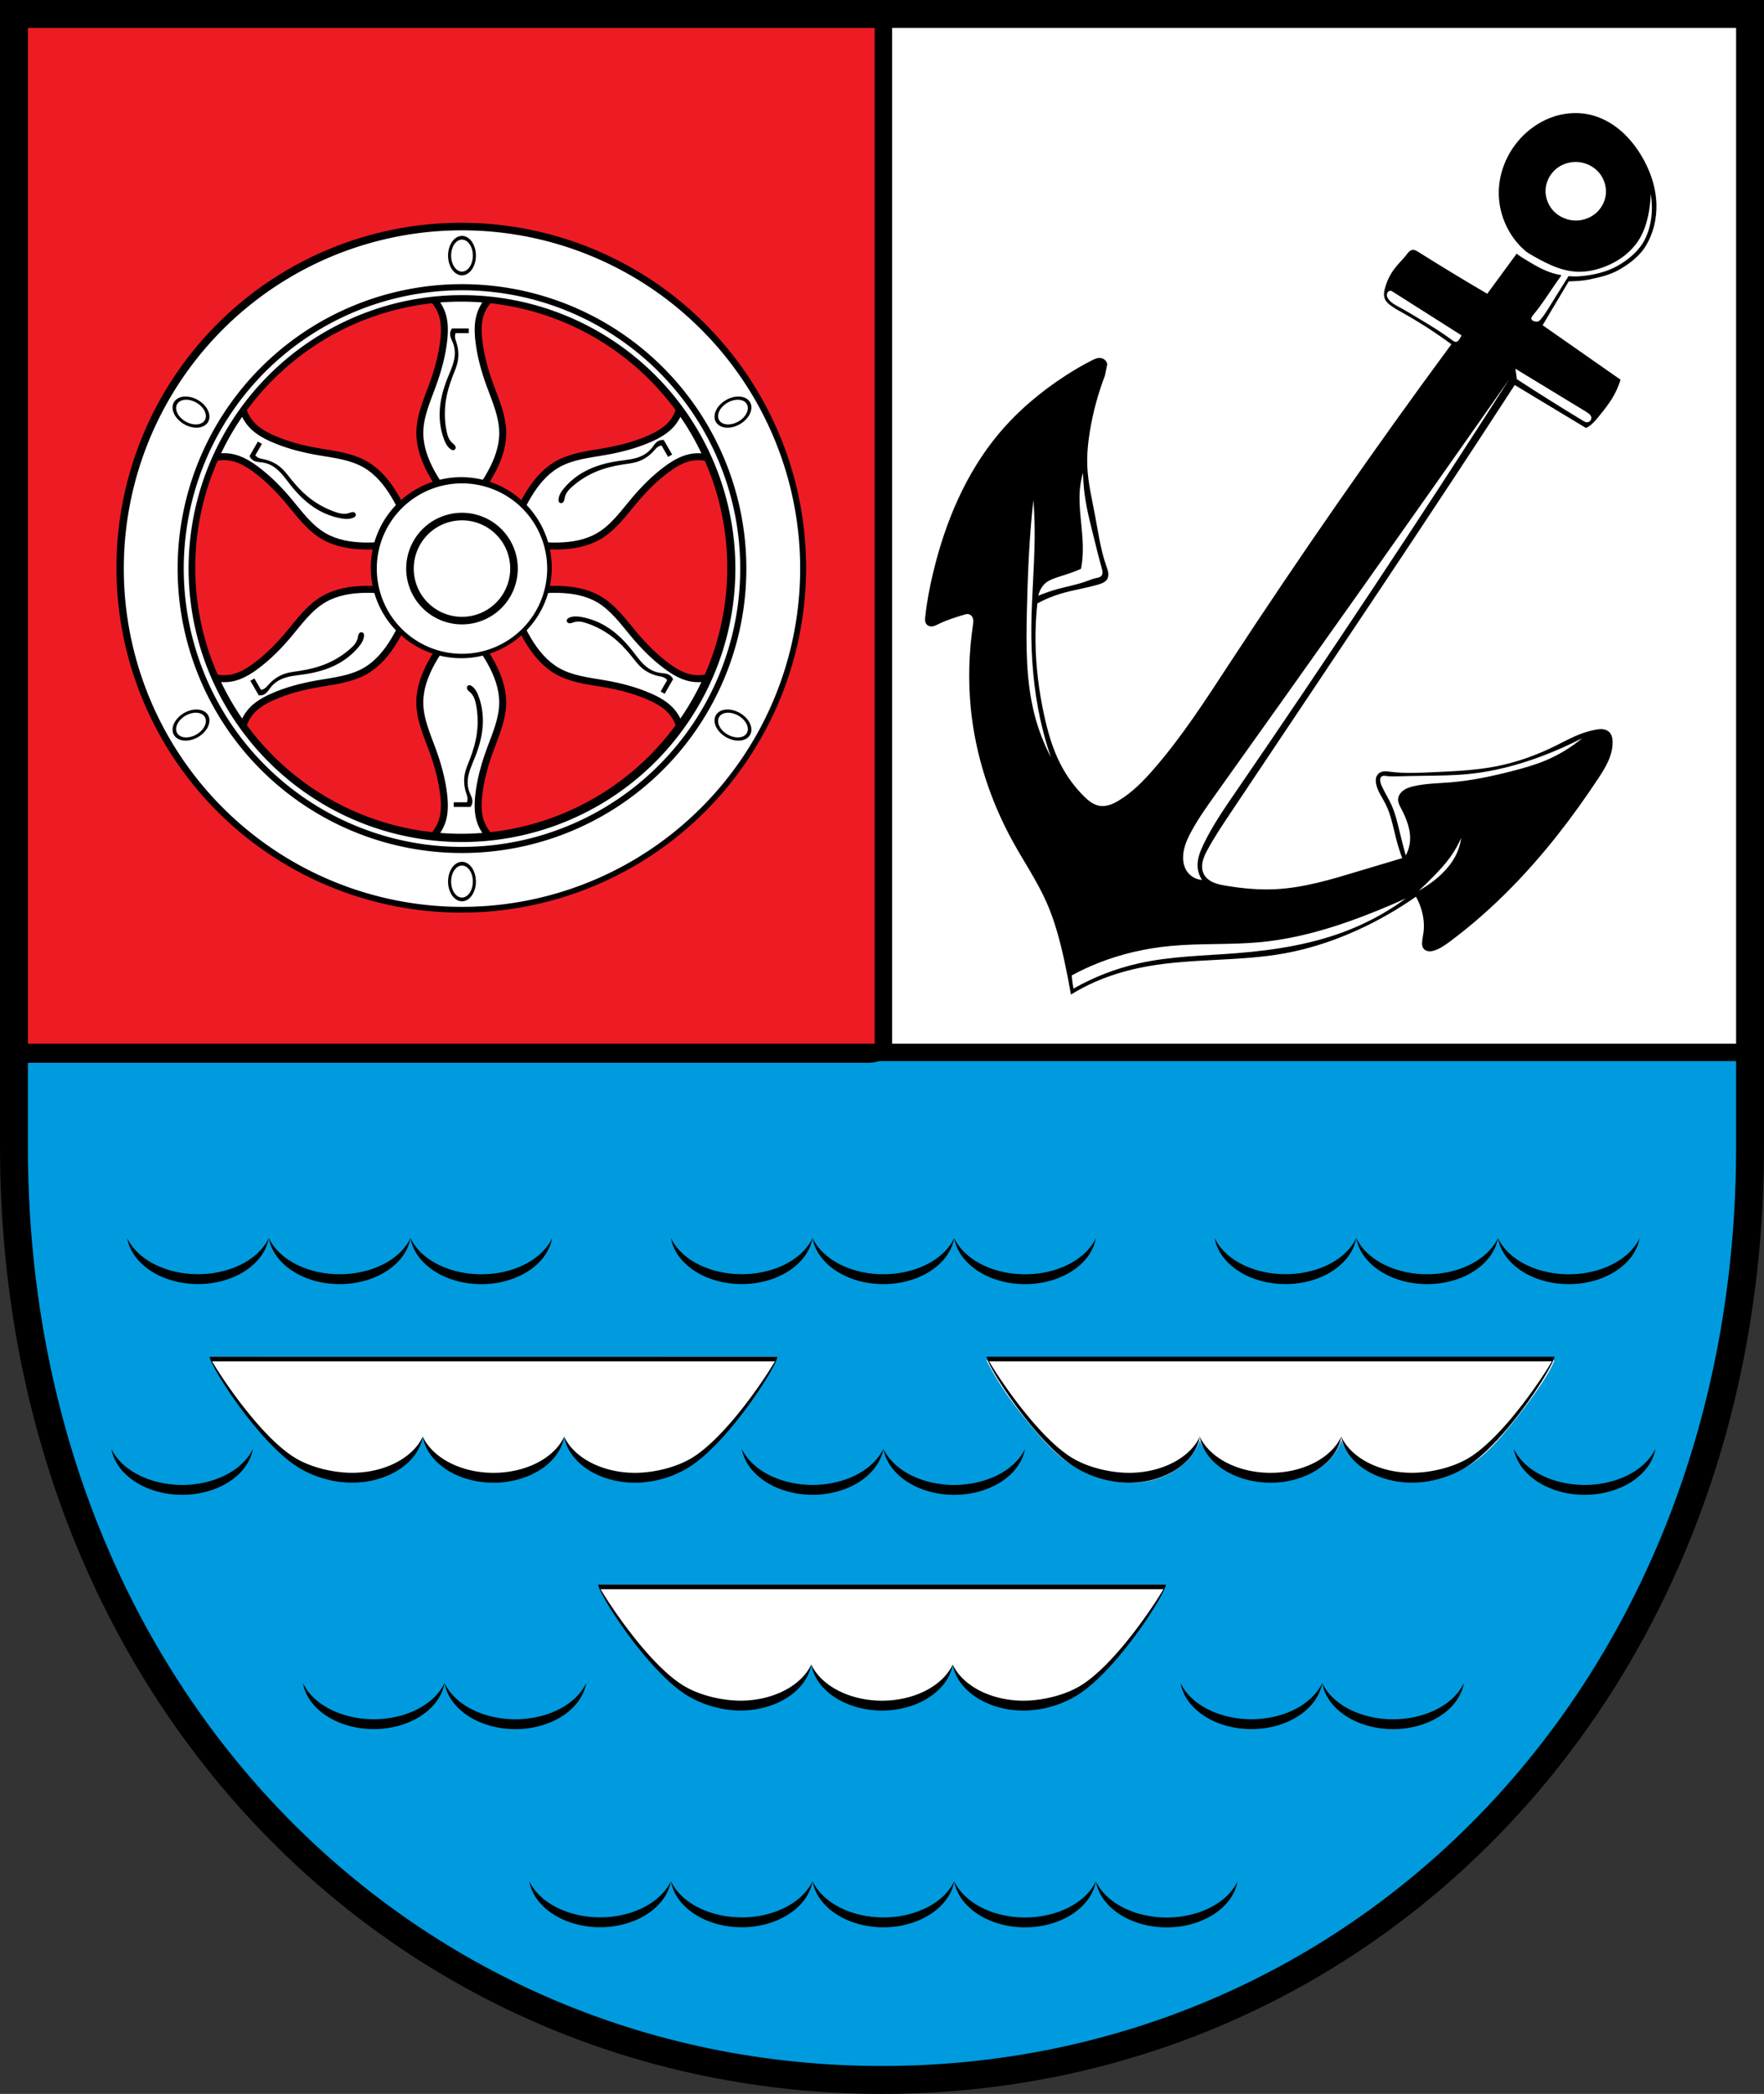 <?xml version="1.0" encoding="UTF-8" standalone="no"?>
<!-- Created with Inkscape (http://www.inkscape.org/) -->

<svg
   xmlns:dc="http://purl.org/dc/elements/1.1/"
   xmlns:cc="http://creativecommons.org/ns#"
   xmlns:rdf="http://www.w3.org/1999/02/22-rdf-syntax-ns#"
   xmlns:svg="http://www.w3.org/2000/svg"
   xmlns="http://www.w3.org/2000/svg"
   xmlns:sodipodi="http://sodipodi.sourceforge.net/DTD/sodipodi-0.dtd"
   xmlns:inkscape="http://www.inkscape.org/namespaces/inkscape"
   width="133.831mm"
   height="158.823mm"
   viewBox="0 0 133.831 158.823"
   version="1.1"
   id="svg865"
   inkscape:version="0.92.5 (2060ec1f9f, 2020-04-08)"
   sodipodi:docname="DEU Trechtingshausen COA.svg">
  <rect x="0" y="0" width="133.831" height="158.823" fill="#333333" stroke="none"/>
  <defs
     id="defs859">
    <inkscape:path-effect
       effect="spiro"
       id="path-effect2101"
       is_visible="true" />
    <inkscape:path-effect
       effect="spiro"
       id="path-effect1636"
       is_visible="true" />
    <inkscape:path-effect
       effect="spiro"
       id="path-effect1594"
       is_visible="true" />
    <inkscape:path-effect
       effect="spiro"
       id="path-effect1554"
       is_visible="true" />
    <inkscape:path-effect
       effect="spiro"
       id="path-effect1550"
       is_visible="true" />
    <inkscape:path-effect
       effect="spiro"
       id="path-effect1545"
       is_visible="true" />
    <inkscape:path-effect
       effect="spiro"
       id="path-effect1541"
       is_visible="true" />
    <inkscape:path-effect
       effect="spiro"
       id="path-effect1501"
       is_visible="true" />
    <inkscape:path-effect
       effect="spiro"
       id="path-effect1496"
       is_visible="true" />
    <inkscape:path-effect
       effect="spiro"
       id="path-effect1492"
       is_visible="true" />
    <inkscape:path-effect
       effect="spiro"
       id="path-effect1453"
       is_visible="true" />
    <inkscape:path-effect
       effect="spiro"
       id="path-effect1449"
       is_visible="true" />
    <inkscape:path-effect
       effect="spiro"
       id="path-effect1394"
       is_visible="true" />
    <inkscape:path-effect
       effect="spiro"
       id="path-effect1353"
       is_visible="true" />
    <inkscape:path-effect
       effect="spiro"
       id="path-effect1233"
       is_visible="true" />
    <inkscape:path-effect
       effect="spiro"
       id="path-effect1210"
       is_visible="true" />
    <inkscape:path-effect
       effect="spiro"
       id="path-effect3644"
       is_visible="true" />
    <inkscape:path-effect
       effect="spiro"
       id="path-effect3636"
       is_visible="true" />
    <inkscape:path-effect
       effect="spiro"
       id="path-effect3544"
       is_visible="true" />
    <inkscape:path-effect
       effect="spiro"
       id="path-effect3466"
       is_visible="true" />
    <inkscape:path-effect
       effect="spiro"
       id="path-effect3544-2"
       is_visible="true" />
    <inkscape:path-effect
       effect="spiro"
       id="path-effect3644-8"
       is_visible="true" />
    <inkscape:path-effect
       effect="spiro"
       id="path-effect3644-3"
       is_visible="true" />
    <inkscape:path-effect
       effect="spiro"
       id="path-effect3636-0"
       is_visible="true" />
    <inkscape:path-effect
       effect="spiro"
       id="path-effect1727-0-1"
       is_visible="true" />
    <inkscape:path-effect
       effect="spiro"
       id="path-effect1731-8-3"
       is_visible="true" />
    <inkscape:path-effect
       effect="spiro"
       id="path-effect1727-3"
       is_visible="true" />
    <inkscape:path-effect
       effect="spiro"
       id="path-effect1731-7"
       is_visible="true" />
    <inkscape:path-effect
       effect="spiro"
       id="path-effect841-8"
       is_visible="true" />
    <inkscape:path-effect
       effect="skeletal"
       id="path-effect6414"
       is_visible="true"
       lpeversion="1"
       pattern="m 26507.414,27761.564 c 0,-13.157 10.678,-23.835 23.835,-23.835 13.157,0 23.835,10.678 23.835,23.835 0,13.157 -10.678,23.835 -23.835,23.835 -13.157,0 -23.835,-10.678 -23.835,-23.835 z"
       copytype="single_stretched"
       prop_scale="0.08"
       scale_y_rel="false"
       spacing="0"
       normal_offset="0"
       tang_offset="0"
       prop_units="false"
       vertical_pattern="false"
       hide_knot="false"
       fuse_tolerance="0" />
    <inkscape:path-effect
       effect="spiro"
       id="path-effect1210-5"
       is_visible="true" />
    <inkscape:path-effect
       effect="spiro"
       id="path-effect1353-0"
       is_visible="true" />
    <inkscape:path-effect
       effect="spiro"
       id="path-effect1394-2"
       is_visible="true" />
    <inkscape:path-effect
       effect="spiro"
       id="path-effect1594-9"
       is_visible="true" />
    <inkscape:path-effect
       effect="spiro"
       id="path-effect1636-5"
       is_visible="true" />
    <inkscape:path-effect
       effect="spiro"
       id="path-effect2101-7"
       is_visible="true" />
    <inkscape:path-effect
       effect="spiro"
       id="path-effect2101-9"
       is_visible="true" />
  </defs>
  <sodipodi:namedview
     id="base"
     pagecolor="#ffffff"
     bordercolor="#666666"
     borderopacity="1.0"
     inkscape:pageopacity="0.0"
     inkscape:pageshadow="2"
     inkscape:zoom="1.3210609"
     inkscape:cx="252.9085"
     inkscape:cy="300.1376"
     inkscape:document-units="mm"
     inkscape:current-layer="layer1"
     showgrid="false"
     inkscape:window-width="1920"
     inkscape:window-height="1046"
     inkscape:window-x="-11"
     inkscape:window-y="-11"
     inkscape:window-maximized="1"
     fit-margin-top="0"
     fit-margin-left="0"
     fit-margin-right="0"
     fit-margin-bottom="0"
     inkscape:snap-global="false"
     inkscape:snap-midpoints="true"
     inkscape:snap-smooth-nodes="true" />
  <g
     inkscape:label="Ebene 1"
     inkscape:groupmode="layer"
     id="layer1"
     transform="translate(10.886,170.101)">
    <path
       style="opacity:1;fill:#009bdf;fill-opacity:1;fill-rule:evenodd;stroke:none;stroke-width:2.117;stroke-linecap:round;stroke-linejoin:miter;stroke-miterlimit:4;stroke-dasharray:none;stroke-opacity:1;paint-order:fill markers stroke"
       d="m -9.827,-168.381 v 85.912 c 0,41.282 29.372,70.794 65.857,70.794 36.485,0 65.857,-29.511 65.857,-70.794 v -85.912 z"
       id="rect953-8-4"
       inkscape:connector-curvature="0"
       sodipodi:nodetypes="cssscc" />
    <path
       style="opacity:1;fill:#ffffff;fill-opacity:1;fill-rule:nonzero;stroke:none;stroke-width:5;stroke-linecap:round;stroke-linejoin:round;stroke-miterlimit:4;stroke-dasharray:none;stroke-dashoffset:0;stroke-opacity:1;paint-order:fill markers stroke"
       d="M 4 4 L 4 301.697 L 501.816 301.697 L 501.816 4 L 4 4 z "
       transform="matrix(0.265,0,0,0.265,-10.886,-170.101)"
       id="rect935" />
    <path
       style="opacity:1;fill:#ed1c24;fill-opacity:1;fill-rule:nonzero;stroke:#000000;stroke-width:5;stroke-linecap:round;stroke-linejoin:round;stroke-miterlimit:4;stroke-dasharray:none;stroke-dashoffset:0;stroke-opacity:1;paint-order:fill markers stroke"
       d="M 4 4 L 4 301.697 L 248.785 301.697 C 251.069 301.697 252.908 300.486 252.908 298.982 L 252.908 6.715 C 252.908 5.211 251.069 4 248.785 4 L 4 4 z "
       transform="matrix(0.265,0,0,0.265,-10.886,-170.101)"
       id="rect968" />
    <path
       style="opacity:1;fill:#000000;fill-opacity:1;fill-rule:nonzero;stroke:#000000;stroke-width:1.058;stroke-linecap:round;stroke-linejoin:round;stroke-miterlimit:4;stroke-dasharray:none;stroke-dashoffset:0;stroke-opacity:1;paint-order:fill markers stroke"
       d="m 24.109,-147.922 -2.192,0.086 c 0.47,0.411 0.819,0.939 1.002,1.514 0.209,0.657 0.2,1.356 0.126,2.038 -0.131,1.201 -0.458,2.378 -0.877,3.521 -0.421,1.151 -0.943,2.306 -0.939,3.522 0.003,1.017 0.377,2.006 0.877,2.91 0.291,0.527 0.626,1.034 1.001,1.514 h 1.003 1.002 c 0.375,-0.479 0.712,-0.986 1.003,-1.514 0.5,-0.905 0.874,-1.893 0.876,-2.91 0.003,-1.216 -0.518,-2.371 -0.939,-3.522 -0.419,-1.143 -0.746,-2.32 -0.877,-3.521 -0.074,-0.681 -0.084,-1.381 0.125,-2.038 0.183,-0.575 0.533,-1.103 1.003,-1.514 z m -0.702,2.734 h 1.272 v 0.354 h -1 c -0.04,0.106 -0.055,0.22 -0.042,0.333 0.014,0.129 0.064,0.252 0.104,0.376 0.15,0.455 0.194,0.947 0.104,1.417 -0.076,0.401 -0.245,0.776 -0.393,1.157 -0.252,0.647 -0.447,1.319 -0.535,2.007 -0.089,0.698 -0.066,1.41 0.069,2.101 0.033,0.17 0.073,0.339 0.14,0.499 0.066,0.16 0.159,0.311 0.286,0.428 0.064,0.059 0.137,0.109 0.193,0.176 0.028,0.033 0.052,0.071 0.066,0.112 0.014,0.041 0.018,0.087 0.007,0.129 -0.011,0.041 -0.035,0.078 -0.069,0.104 -0.034,0.026 -0.076,0.041 -0.119,0.041 -0.033,1e-4 -0.065,-0.008 -0.096,-0.021 -0.03,-0.013 -0.058,-0.03 -0.085,-0.049 -0.134,-0.093 -0.242,-0.221 -0.326,-0.361 -0.085,-0.139 -0.147,-0.291 -0.202,-0.444 -0.22,-0.613 -0.324,-1.267 -0.313,-1.918 0.015,-0.924 0.26,-1.832 0.605,-2.689 0.224,-0.557 0.494,-1.11 0.542,-1.709 0.025,-0.31 -0.013,-0.627 -0.125,-0.917 -0.044,-0.113 -0.099,-0.223 -0.144,-0.335 -0.045,-0.113 -0.082,-0.231 -0.085,-0.353 -0.004,-0.157 0.049,-0.314 0.146,-0.437 z m -16.21,5.851 -1.172,1.855 -1.021,1.942 c 0.59,-0.202 1.223,-0.24 1.812,-0.111 0.673,0.148 1.275,0.505 1.827,0.91 0.975,0.714 1.83,1.586 2.611,2.52 0.786,0.94 1.526,1.969 2.58,2.575 0.882,0.506 1.926,0.676 2.959,0.696 0.603,0.011 1.209,-0.025 1.812,-0.111 l 0.501,-0.868 0.501,-0.868 c -0.228,-0.565 -0.498,-1.109 -0.809,-1.625 -0.534,-0.885 -1.203,-1.704 -2.083,-2.214 -1.051,-0.61 -2.312,-0.737 -3.52,-0.947 -1.199,-0.209 -2.382,-0.514 -3.488,-1.001 -0.627,-0.276 -1.238,-0.619 -1.702,-1.128 -0.406,-0.446 -0.689,-1.013 -0.81,-1.625 z m 33.824,0 c -0.121,0.612 -0.403,1.179 -0.81,1.625 -0.464,0.509 -1.075,0.851 -1.702,1.128 -1.106,0.487 -2.288,0.792 -3.488,1.001 -1.207,0.211 -2.468,0.337 -3.52,0.947 -0.879,0.511 -1.548,1.33 -2.082,2.215 -0.311,0.516 -0.582,1.059 -0.81,1.624 l 0.501,0.868 0.501,0.868 c 0.603,0.085 1.21,0.123 1.812,0.112 1.033,-0.019 2.076,-0.19 2.958,-0.696 1.054,-0.605 1.794,-1.634 2.58,-2.575 0.781,-0.934 1.636,-1.806 2.611,-2.52 0.553,-0.405 1.154,-0.763 1.827,-0.91 0.589,-0.129 1.221,-0.09 1.812,0.111 l -1.021,-1.942 z m -1.665,2.607 c 0.039,-0.001 0.079,10e-4 0.117,0.007 l 0.636,1.101 -0.307,0.177 -0.5,-0.866 c -0.112,0.018 -0.219,0.063 -0.31,0.13 -0.105,0.077 -0.187,0.181 -0.273,0.279 -0.319,0.358 -0.723,0.641 -1.175,0.799 -0.385,0.135 -0.795,0.176 -1.198,0.238 -0.686,0.105 -1.365,0.272 -2.006,0.539 -0.649,0.272 -1.255,0.648 -1.785,1.111 -0.13,0.114 -0.257,0.233 -0.362,0.37 -0.105,0.137 -0.19,0.293 -0.227,0.462 -0.019,0.085 -0.026,0.173 -0.056,0.255 -0.015,0.041 -0.036,0.08 -0.065,0.113 -0.029,0.033 -0.066,0.059 -0.108,0.071 -0.041,0.012 -0.086,0.009 -0.125,-0.007 -0.04,-0.016 -0.074,-0.045 -0.095,-0.082 -0.017,-0.028 -0.025,-0.061 -0.029,-0.093 -0.004,-0.033 -0.003,-0.066 -5.29e-4,-0.099 0.014,-0.162 0.071,-0.32 0.149,-0.463 0.079,-0.143 0.179,-0.272 0.284,-0.397 0.421,-0.497 0.935,-0.914 1.505,-1.23 0.808,-0.448 1.717,-0.69 2.631,-0.821 0.594,-0.085 1.209,-0.127 1.751,-0.385 0.281,-0.134 0.537,-0.324 0.732,-0.567 0.076,-0.095 0.144,-0.197 0.219,-0.293 0.075,-0.096 0.159,-0.187 0.263,-0.25 0.1,-0.061 0.217,-0.096 0.335,-0.099 z m -30.678,0.122 0.307,0.177 -0.5,0.866 c 0.072,0.087 0.164,0.158 0.268,0.203 0.119,0.052 0.25,0.071 0.378,0.097 0.469,0.097 0.917,0.306 1.279,0.619 0.309,0.266 0.55,0.6 0.806,0.918 0.434,0.541 0.918,1.047 1.47,1.467 0.56,0.426 1.189,0.762 1.855,0.991 0.164,0.056 0.33,0.106 0.502,0.129 0.172,0.023 0.349,0.018 0.514,-0.034 0.083,-0.026 0.164,-0.064 0.25,-0.079 0.043,-0.008 0.087,-0.009 0.13,-5.3e-4 0.043,0.009 0.083,0.028 0.115,0.058 0.031,0.03 0.051,0.07 0.057,0.112 0.006,0.042 -0.003,0.086 -0.024,0.123 v 5.3e-4 c -0.016,0.029 -0.04,0.053 -0.066,0.072 -0.026,0.02 -0.055,0.035 -0.085,0.049 -0.148,0.069 -0.312,0.098 -0.475,0.102 -0.163,0.003 -0.325,-0.018 -0.486,-0.048 -0.641,-0.116 -1.259,-0.353 -1.817,-0.688 -0.792,-0.475 -1.457,-1.141 -2.027,-1.868 -0.37,-0.472 -0.715,-0.983 -1.209,-1.324 -0.256,-0.177 -0.549,-0.303 -0.857,-0.35 -0.12,-0.019 -0.242,-0.026 -0.362,-0.043 -0.12,-0.017 -0.242,-0.045 -0.348,-0.103 -0.138,-0.075 -0.248,-0.199 -0.306,-0.345 z m 8.116,11.475 c -1.033,0.019 -2.076,0.19 -2.958,0.696 -1.054,0.605 -1.794,1.634 -2.58,2.575 -0.781,0.934 -1.636,1.806 -2.611,2.52 -0.553,0.405 -1.154,0.763 -1.827,0.91 -0.589,0.129 -1.221,0.09 -1.812,-0.111 l 1.021,1.942 1.171,1.855 c 0.121,-0.612 0.403,-1.179 0.81,-1.625 0.464,-0.509 1.075,-0.851 1.702,-1.128 1.106,-0.487 2.288,-0.792 3.488,-1.001 1.207,-0.211 2.468,-0.337 3.52,-0.947 0.879,-0.511 1.548,-1.33 2.082,-2.215 0.311,-0.516 0.582,-1.059 0.81,-1.624 l -0.501,-0.868 -0.501,-0.868 c -0.603,-0.085 -1.21,-0.123 -1.812,-0.112 z m 14.63,5.3e-4 c -0.603,-0.011 -1.209,0.025 -1.812,0.111 l -0.501,0.868 -0.501,0.868 c 0.228,0.565 0.498,1.109 0.809,1.625 0.534,0.885 1.203,1.704 2.083,2.214 1.051,0.61 2.312,0.737 3.52,0.947 1.199,0.209 2.382,0.514 3.488,1.001 0.627,0.276 1.238,0.619 1.702,1.128 0.406,0.446 0.689,1.013 0.81,1.625 l 1.172,-1.855 1.021,-1.942 c -0.59,0.202 -1.223,0.24 -1.812,0.111 -0.673,-0.148 -1.275,-0.505 -1.827,-0.91 -0.975,-0.714 -1.83,-1.586 -2.611,-2.52 -0.786,-0.94 -1.526,-1.969 -2.58,-2.575 -0.882,-0.506 -1.926,-0.676 -2.959,-0.696 z m 1.339,1.787 c 0.163,-0.003 0.325,0.018 0.486,0.048 0.641,0.116 1.26,0.353 1.818,0.688 0.792,0.475 1.457,1.142 2.027,1.869 0.37,0.472 0.714,0.983 1.209,1.323 0.256,0.177 0.549,0.303 0.857,0.35 0.12,0.019 0.242,0.026 0.363,0.043 0.12,0.017 0.241,0.045 0.348,0.103 0.138,0.075 0.248,0.199 0.306,0.345 l -0.636,1.101 -0.307,-0.177 0.5,-0.866 c -0.072,-0.087 -0.164,-0.158 -0.268,-0.203 -0.119,-0.052 -0.25,-0.071 -0.377,-0.097 -0.469,-0.097 -0.917,-0.306 -1.28,-0.619 -0.309,-0.266 -0.55,-0.6 -0.805,-0.918 -0.434,-0.541 -0.918,-1.047 -1.47,-1.467 -0.56,-0.426 -1.189,-0.762 -1.855,-0.991 -0.164,-0.056 -0.33,-0.106 -0.501,-0.129 -0.171,-0.023 -0.349,-0.018 -0.514,0.034 -0.083,0.026 -0.164,0.064 -0.25,0.079 -0.043,0.008 -0.087,0.009 -0.13,5.3e-4 -0.043,-0.009 -0.084,-0.028 -0.115,-0.058 -0.031,-0.03 -0.05,-0.07 -0.056,-0.112 -0.006,-0.042 0.003,-0.087 0.024,-0.124 0.016,-0.029 0.04,-0.052 0.067,-0.072 0.026,-0.02 0.055,-0.036 0.085,-0.05 0.148,-0.069 0.312,-0.098 0.475,-0.102 z m -16.219,1.199 c 0.021,0.001 0.042,0.006 0.062,0.014 0.04,0.016 0.073,0.046 0.095,0.083 h 5.29e-4 c 0.017,0.029 0.026,0.061 0.029,0.093 0.004,0.033 0.003,0.065 0,0.098 -0.014,0.162 -0.071,0.32 -0.149,0.463 -0.079,0.143 -0.179,0.272 -0.284,0.396 -0.421,0.497 -0.935,0.914 -1.505,1.23 -0.808,0.448 -1.716,0.691 -2.631,0.821 -0.594,0.085 -1.209,0.127 -1.751,0.385 -0.281,0.134 -0.537,0.324 -0.732,0.567 -0.076,0.095 -0.144,0.197 -0.219,0.292 -0.075,0.096 -0.159,0.187 -0.263,0.251 -0.134,0.082 -0.297,0.115 -0.452,0.092 l -0.636,-1.101 0.307,-0.177 0.5,0.866 c 0.112,-0.018 0.219,-0.063 0.31,-0.13 0.105,-0.077 0.187,-0.181 0.273,-0.278 0.319,-0.358 0.723,-0.641 1.175,-0.799 0.385,-0.135 0.795,-0.176 1.198,-0.238 0.686,-0.105 1.365,-0.272 2.006,-0.539 0.649,-0.272 1.255,-0.648 1.785,-1.111 0.13,-0.114 0.257,-0.233 0.362,-0.371 0.105,-0.137 0.19,-0.293 0.227,-0.462 0.019,-0.085 0.026,-0.173 0.056,-0.255 0.015,-0.041 0.036,-0.08 0.065,-0.113 0.029,-0.033 0.066,-0.058 0.108,-0.071 0.021,-0.006 0.042,-0.008 0.063,-0.007 z m 6.563,0.88 c -0.375,0.479 -0.712,0.986 -1.003,1.514 -0.5,0.905 -0.874,1.894 -0.876,2.911 -0.003,1.216 0.518,2.371 0.939,3.522 0.419,1.143 0.746,2.319 0.877,3.521 0.074,0.681 0.084,1.381 -0.125,2.038 -0.183,0.575 -0.533,1.103 -1.003,1.514 l 2.193,0.087 2.192,-0.087 c -0.47,-0.411 -0.819,-0.939 -1.002,-1.514 -0.209,-0.657 -0.2,-1.356 -0.126,-2.038 0.131,-1.201 0.458,-2.378 0.877,-3.521 0.421,-1.151 0.943,-2.306 0.939,-3.522 -0.003,-1.017 -0.377,-2.006 -0.877,-2.911 -0.291,-0.527 -0.627,-1.034 -1.002,-1.514 h -1.002 z m 1.621,3.136 c 0.033,-9e-5 0.065,0.008 0.096,0.022 0.03,0.013 0.058,0.03 0.085,0.049 0.134,0.093 0.242,0.221 0.326,0.361 0.085,0.139 0.147,0.291 0.202,0.444 0.22,0.613 0.324,1.267 0.313,1.918 -0.015,0.924 -0.26,1.832 -0.605,2.689 -0.224,0.557 -0.494,1.11 -0.542,1.709 -0.025,0.31 0.013,0.627 0.125,0.917 0.044,0.113 0.099,0.223 0.144,0.335 0.045,0.113 0.082,0.231 0.085,0.353 0.004,0.157 -0.049,0.315 -0.146,0.438 h -1.272 v -0.354 h 1 c 0.04,-0.106 0.054,-0.221 0.042,-0.333 -0.014,-0.129 -0.064,-0.252 -0.104,-0.376 -0.15,-0.455 -0.194,-0.947 -0.104,-1.417 0.076,-0.401 0.245,-0.776 0.393,-1.157 0.252,-0.647 0.447,-1.318 0.535,-2.007 0.089,-0.698 0.066,-1.411 -0.069,-2.102 -0.033,-0.17 -0.073,-0.339 -0.14,-0.499 -0.066,-0.16 -0.159,-0.311 -0.286,-0.428 -0.064,-0.059 -0.137,-0.11 -0.193,-0.176 -0.028,-0.033 -0.052,-0.071 -0.066,-0.112 -0.014,-0.041 -0.017,-0.086 -0.007,-0.129 0.011,-0.041 0.035,-0.079 0.069,-0.105 0.034,-0.026 0.076,-0.041 0.119,-0.041 z"
       id="path1208-0"
       inkscape:connector-curvature="0" />
    <path
       style="opacity:1;fill:#ffffff;fill-opacity:1;fill-rule:nonzero;stroke:none;stroke-width:0.079;stroke-linecap:round;stroke-linejoin:round;stroke-miterlimit:4;stroke-dasharray:none;stroke-dashoffset:0;stroke-opacity:1;paint-order:fill markers stroke"
       d="m 24.109,-147.922 -2.192,0.086 c 0.47,0.411 0.819,0.939 1.002,1.514 0.209,0.657 0.2,1.356 0.126,2.038 -0.131,1.201 -0.458,2.378 -0.877,3.521 -0.421,1.151 -0.943,2.306 -0.939,3.522 0.003,1.017 0.377,2.006 0.877,2.91 0.291,0.527 0.626,1.034 1.001,1.514 h 1.003 1.002 c 0.375,-0.479 0.712,-0.986 1.003,-1.514 0.5,-0.905 0.874,-1.893 0.876,-2.91 0.003,-1.216 -0.518,-2.371 -0.939,-3.522 -0.419,-1.143 -0.746,-2.32 -0.877,-3.521 -0.074,-0.681 -0.084,-1.381 0.125,-2.038 0.183,-0.575 0.533,-1.103 1.003,-1.514 z m -0.702,2.734 h 1.272 v 0.354 h -1 c -0.04,0.106 -0.055,0.22 -0.042,0.333 0.014,0.129 0.064,0.252 0.104,0.376 0.15,0.455 0.194,0.947 0.104,1.417 -0.076,0.401 -0.245,0.776 -0.393,1.157 -0.252,0.647 -0.447,1.319 -0.535,2.007 -0.089,0.698 -0.066,1.41 0.069,2.101 0.033,0.17 0.073,0.339 0.14,0.499 0.066,0.16 0.159,0.311 0.286,0.428 0.064,0.059 0.137,0.109 0.193,0.176 0.028,0.033 0.052,0.071 0.066,0.112 0.014,0.041 0.018,0.087 0.007,0.129 -0.011,0.041 -0.035,0.078 -0.069,0.104 -0.034,0.026 -0.076,0.041 -0.119,0.041 -0.033,10e-5 -0.065,-0.008 -0.096,-0.021 -0.03,-0.013 -0.058,-0.03 -0.085,-0.049 -0.134,-0.093 -0.242,-0.221 -0.326,-0.361 -0.085,-0.139 -0.147,-0.291 -0.202,-0.444 -0.22,-0.613 -0.324,-1.267 -0.313,-1.918 0.015,-0.924 0.26,-1.832 0.605,-2.689 0.224,-0.557 0.494,-1.11 0.542,-1.709 0.025,-0.31 -0.013,-0.627 -0.125,-0.917 -0.044,-0.113 -0.099,-0.223 -0.144,-0.335 -0.045,-0.113 -0.082,-0.231 -0.085,-0.353 -0.004,-0.157 0.049,-0.314 0.146,-0.437 z m -16.21,5.851 -1.172,1.855 -1.021,1.942 c 0.59,-0.202 1.223,-0.24 1.812,-0.111 0.673,0.148 1.275,0.505 1.827,0.91 0.975,0.714 1.83,1.586 2.611,2.52 0.786,0.94 1.526,1.969 2.58,2.575 0.882,0.506 1.926,0.676 2.959,0.696 0.603,0.011 1.209,-0.025 1.812,-0.111 l 0.501,-0.868 0.501,-0.868 c -0.228,-0.565 -0.498,-1.109 -0.809,-1.625 -0.534,-0.885 -1.203,-1.704 -2.083,-2.214 -1.051,-0.61 -2.312,-0.737 -3.52,-0.947 -1.199,-0.209 -2.382,-0.514 -3.488,-1.001 -0.627,-0.276 -1.238,-0.619 -1.702,-1.128 -0.406,-0.446 -0.689,-1.013 -0.81,-1.625 z m 33.824,0 c -0.121,0.612 -0.403,1.179 -0.81,1.625 -0.464,0.509 -1.075,0.851 -1.702,1.128 -1.106,0.487 -2.288,0.792 -3.488,1.001 -1.207,0.211 -2.468,0.337 -3.52,0.947 -0.879,0.511 -1.548,1.33 -2.082,2.215 -0.311,0.516 -0.582,1.059 -0.81,1.624 l 0.501,0.868 0.501,0.868 c 0.603,0.085 1.21,0.123 1.812,0.112 1.033,-0.019 2.076,-0.19 2.958,-0.696 1.054,-0.605 1.794,-1.634 2.58,-2.575 0.781,-0.934 1.636,-1.806 2.611,-2.52 0.553,-0.405 1.154,-0.763 1.827,-0.91 0.589,-0.129 1.221,-0.09 1.812,0.111 l -1.021,-1.942 z m -1.665,2.607 c 0.039,-10e-4 0.079,0.001 0.117,0.007 l 0.636,1.101 -0.307,0.177 -0.5,-0.866 c -0.112,0.018 -0.219,0.063 -0.31,0.13 -0.105,0.077 -0.187,0.181 -0.273,0.279 -0.319,0.358 -0.723,0.641 -1.175,0.799 -0.385,0.135 -0.795,0.176 -1.198,0.238 -0.686,0.105 -1.365,0.272 -2.006,0.539 -0.649,0.272 -1.255,0.648 -1.785,1.111 -0.13,0.114 -0.257,0.233 -0.362,0.37 -0.105,0.137 -0.19,0.293 -0.227,0.462 -0.019,0.085 -0.026,0.173 -0.056,0.255 -0.015,0.041 -0.036,0.08 -0.065,0.113 -0.029,0.033 -0.066,0.059 -0.108,0.071 -0.041,0.012 -0.086,0.009 -0.125,-0.007 -0.04,-0.016 -0.074,-0.045 -0.095,-0.082 -0.017,-0.028 -0.025,-0.061 -0.029,-0.093 -0.004,-0.033 -0.003,-0.066 -5.1e-4,-0.099 0.014,-0.162 0.071,-0.32 0.149,-0.463 0.079,-0.143 0.179,-0.272 0.284,-0.397 0.421,-0.497 0.935,-0.914 1.505,-1.23 0.808,-0.448 1.717,-0.69 2.631,-0.821 0.594,-0.085 1.209,-0.127 1.751,-0.385 0.281,-0.134 0.537,-0.324 0.732,-0.567 0.076,-0.095 0.144,-0.197 0.219,-0.293 0.075,-0.096 0.159,-0.187 0.263,-0.25 0.1,-0.061 0.217,-0.096 0.335,-0.099 z m -30.678,0.122 0.307,0.177 -0.5,0.866 c 0.072,0.087 0.164,0.158 0.268,0.203 0.119,0.052 0.25,0.071 0.378,0.097 0.469,0.097 0.917,0.306 1.279,0.619 0.309,0.266 0.55,0.6 0.806,0.918 0.434,0.541 0.918,1.047 1.47,1.467 0.56,0.426 1.189,0.762 1.855,0.991 0.164,0.056 0.33,0.106 0.502,0.129 0.172,0.023 0.349,0.018 0.514,-0.034 0.083,-0.026 0.164,-0.064 0.25,-0.079 0.043,-0.008 0.087,-0.009 0.13,-5.2e-4 0.043,0.009 0.083,0.028 0.115,0.058 0.031,0.03 0.051,0.07 0.057,0.112 0.006,0.042 -0.003,0.086 -0.024,0.123 v 5.2e-4 c -0.016,0.029 -0.04,0.053 -0.066,0.072 -0.026,0.02 -0.055,0.035 -0.085,0.049 -0.148,0.069 -0.312,0.098 -0.475,0.102 -0.163,0.003 -0.325,-0.018 -0.486,-0.048 -0.641,-0.116 -1.259,-0.353 -1.817,-0.688 -0.792,-0.475 -1.457,-1.141 -2.027,-1.868 -0.37,-0.472 -0.715,-0.983 -1.209,-1.324 -0.256,-0.177 -0.549,-0.303 -0.857,-0.35 -0.12,-0.019 -0.242,-0.026 -0.362,-0.043 -0.12,-0.017 -0.241,-0.045 -0.348,-0.103 -0.138,-0.075 -0.248,-0.199 -0.306,-0.345 z m 8.116,11.475 c -1.033,0.019 -2.076,0.19 -2.958,0.696 -1.054,0.605 -1.794,1.634 -2.58,2.575 -0.781,0.934 -1.636,1.806 -2.611,2.52 -0.553,0.405 -1.154,0.763 -1.827,0.91 -0.589,0.129 -1.221,0.09 -1.812,-0.111 l 1.021,1.942 1.171,1.855 c 0.121,-0.612 0.403,-1.179 0.81,-1.625 0.464,-0.509 1.075,-0.851 1.702,-1.128 1.106,-0.487 2.288,-0.792 3.488,-1.001 1.207,-0.211 2.468,-0.337 3.52,-0.947 0.879,-0.511 1.548,-1.33 2.082,-2.215 0.311,-0.516 0.582,-1.059 0.81,-1.624 l -0.501,-0.868 -0.501,-0.868 c -0.603,-0.085 -1.21,-0.123 -1.812,-0.112 z m 14.63,5.2e-4 c -0.603,-0.011 -1.209,0.025 -1.812,0.111 l -0.501,0.868 -0.501,0.868 c 0.228,0.565 0.498,1.109 0.809,1.625 0.534,0.885 1.203,1.704 2.083,2.214 1.051,0.61 2.312,0.737 3.52,0.947 1.199,0.209 2.382,0.514 3.488,1.001 0.627,0.276 1.238,0.619 1.702,1.128 0.406,0.446 0.689,1.013 0.81,1.625 l 1.172,-1.855 1.021,-1.942 c -0.59,0.202 -1.223,0.24 -1.812,0.111 -0.673,-0.148 -1.275,-0.505 -1.827,-0.91 -0.975,-0.714 -1.83,-1.586 -2.611,-2.52 -0.786,-0.94 -1.526,-1.969 -2.58,-2.575 -0.882,-0.506 -1.926,-0.676 -2.959,-0.696 z m 1.339,1.787 c 0.163,-0.003 0.325,0.018 0.486,0.048 0.641,0.116 1.26,0.353 1.818,0.688 0.792,0.475 1.457,1.142 2.027,1.869 0.37,0.472 0.714,0.983 1.209,1.323 0.256,0.177 0.549,0.303 0.857,0.35 0.12,0.019 0.242,0.026 0.363,0.043 0.12,0.017 0.241,0.045 0.348,0.103 0.138,0.075 0.248,0.199 0.306,0.345 l -0.636,1.101 -0.307,-0.177 0.5,-0.866 c -0.072,-0.087 -0.164,-0.158 -0.268,-0.203 -0.119,-0.052 -0.25,-0.071 -0.377,-0.097 -0.469,-0.097 -0.917,-0.306 -1.28,-0.619 -0.309,-0.266 -0.55,-0.6 -0.805,-0.918 -0.434,-0.541 -0.918,-1.047 -1.47,-1.467 -0.56,-0.426 -1.189,-0.762 -1.855,-0.991 -0.164,-0.056 -0.33,-0.106 -0.501,-0.129 -0.171,-0.023 -0.349,-0.018 -0.514,0.034 -0.083,0.026 -0.164,0.064 -0.25,0.079 -0.043,0.008 -0.087,0.009 -0.13,5.2e-4 -0.043,-0.009 -0.084,-0.028 -0.115,-0.058 -0.031,-0.03 -0.05,-0.07 -0.056,-0.112 -0.006,-0.042 0.003,-0.087 0.024,-0.124 0.016,-0.029 0.04,-0.052 0.067,-0.072 0.026,-0.02 0.055,-0.036 0.085,-0.05 0.148,-0.069 0.312,-0.098 0.475,-0.102 z m -16.219,1.199 c 0.021,0.001 0.042,0.006 0.062,0.014 0.04,0.016 0.073,0.046 0.095,0.083 h 5.2e-4 c 0.017,0.029 0.026,0.061 0.029,0.093 0.004,0.033 0.003,0.065 0,0.098 -0.014,0.162 -0.071,0.32 -0.149,0.463 -0.079,0.143 -0.179,0.272 -0.284,0.396 -0.421,0.497 -0.935,0.914 -1.505,1.23 -0.808,0.448 -1.716,0.691 -2.631,0.821 -0.594,0.085 -1.209,0.127 -1.751,0.385 -0.281,0.134 -0.537,0.324 -0.732,0.567 -0.076,0.095 -0.144,0.197 -0.219,0.292 -0.075,0.096 -0.159,0.187 -0.263,0.251 -0.134,0.082 -0.297,0.115 -0.452,0.092 l -0.636,-1.101 0.307,-0.177 0.5,0.866 c 0.112,-0.018 0.219,-0.063 0.31,-0.13 0.105,-0.077 0.187,-0.181 0.273,-0.278 0.319,-0.358 0.723,-0.641 1.175,-0.799 0.385,-0.135 0.795,-0.176 1.198,-0.238 0.686,-0.105 1.365,-0.272 2.006,-0.539 0.649,-0.272 1.255,-0.648 1.785,-1.111 0.13,-0.114 0.257,-0.233 0.362,-0.371 0.105,-0.137 0.19,-0.293 0.227,-0.462 0.019,-0.085 0.026,-0.173 0.056,-0.255 0.015,-0.041 0.036,-0.08 0.065,-0.113 0.029,-0.033 0.066,-0.058 0.108,-0.071 0.021,-0.006 0.042,-0.008 0.063,-0.007 z m 6.563,0.88 c -0.375,0.479 -0.712,0.986 -1.003,1.514 -0.5,0.905 -0.874,1.894 -0.876,2.911 -0.003,1.216 0.518,2.371 0.939,3.522 0.419,1.143 0.746,2.319 0.877,3.521 0.074,0.681 0.084,1.381 -0.125,2.038 -0.183,0.575 -0.533,1.103 -1.003,1.514 l 2.193,0.087 2.192,-0.087 c -0.47,-0.411 -0.819,-0.939 -1.002,-1.514 -0.209,-0.657 -0.2,-1.356 -0.126,-2.038 0.131,-1.201 0.458,-2.378 0.877,-3.521 0.421,-1.151 0.943,-2.306 0.939,-3.522 -0.003,-1.017 -0.377,-2.006 -0.877,-2.911 -0.291,-0.527 -0.627,-1.034 -1.002,-1.514 h -1.002 z m 1.621,3.136 c 0.033,-9e-5 0.065,0.008 0.096,0.022 0.03,0.013 0.058,0.03 0.085,0.049 0.134,0.093 0.242,0.221 0.326,0.361 0.085,0.139 0.147,0.291 0.202,0.444 0.22,0.613 0.324,1.267 0.313,1.918 -0.015,0.924 -0.26,1.832 -0.605,2.689 -0.224,0.557 -0.494,1.11 -0.542,1.709 -0.025,0.31 0.013,0.627 0.125,0.917 0.044,0.113 0.099,0.223 0.144,0.335 0.045,0.113 0.082,0.231 0.085,0.353 0.004,0.157 -0.049,0.315 -0.146,0.438 h -1.272 v -0.354 h 1 c 0.04,-0.106 0.054,-0.221 0.042,-0.333 -0.014,-0.129 -0.064,-0.252 -0.104,-0.376 -0.15,-0.455 -0.194,-0.947 -0.104,-1.417 0.076,-0.401 0.245,-0.776 0.393,-1.157 0.252,-0.647 0.447,-1.318 0.535,-2.007 0.089,-0.698 0.066,-1.411 -0.069,-2.102 -0.033,-0.17 -0.073,-0.339 -0.14,-0.499 -0.066,-0.16 -0.159,-0.311 -0.286,-0.428 -0.064,-0.059 -0.137,-0.11 -0.193,-0.176 -0.028,-0.033 -0.052,-0.071 -0.066,-0.112 -0.014,-0.041 -0.017,-0.086 -0.007,-0.129 0.011,-0.041 0.035,-0.079 0.069,-0.105 0.034,-0.026 0.076,-0.041 0.119,-0.041 z"
       id="path1208"
       inkscape:connector-curvature="0" />
    <flowRoot
       xml:space="preserve"
       id="flowRoot2783"
       style="font-style:normal;font-weight:normal;font-size:26.667px;line-height:1.25;font-family:sans-serif;letter-spacing:0px;word-spacing:0px;fill:#000000;fill-opacity:1;stroke:none"><flowRegion
         id="flowRegion2785"><rect
           id="rect2787"
           width="4.055"
           height="56.766"
           x="1812.468"
           y="-35.759" /></flowRegion><flowPara
         id="flowPara2789" /></flowRoot>    <path
       inkscape:connector-curvature="0"
       style="opacity:1;fill:none;fill-opacity:1;fill-rule:nonzero;stroke:#000000;stroke-width:1.323;stroke-linecap:round;stroke-linejoin:round;stroke-miterlimit:4;stroke-dasharray:none;stroke-dashoffset:0;stroke-opacity:1;paint-order:fill markers stroke"
       d="m -9.827,-169.043 v 78.766 H 121.887 v -78.766 z"
       id="rect935-6" />
    <path
       style="opacity:1;fill:none;fill-opacity:1;fill-rule:evenodd;stroke:#000000;stroke-width:2.117;stroke-linecap:round;stroke-linejoin:miter;stroke-miterlimit:4;stroke-dasharray:none;stroke-opacity:1;paint-order:fill markers stroke"
       d="m -9.827,-169.043 v 85.912 c 0,41.282 29.372,70.794 65.857,70.794 36.485,0 65.857,-29.511 65.857,-70.794 V -169.043 Z"
       id="rect953-8"
       inkscape:connector-curvature="0"
       sodipodi:nodetypes="cssscc" />
    <path
       inkscape:connector-curvature="0"
       style="opacity:1;fill:#000000;fill-opacity:1;fill-rule:nonzero;stroke:none;stroke-width:0.079;stroke-linecap:round;stroke-linejoin:round;stroke-miterlimit:4;stroke-dasharray:none;stroke-dashoffset:0;stroke-opacity:1;paint-order:fill markers stroke"
       d="m 24.109,-153.203 a 26.162,26.162 0 0 0 -26.162,26.162 26.162,26.162 0 0 0 26.162,26.161 26.162,26.162 0 0 0 26.162,-26.161 26.162,26.162 0 0 0 -26.162,-26.162 z m 0,5.981 a 20.181,20.181 0 0 1 20.181,20.181 20.181,20.181 0 0 1 -20.181,20.181 20.181,20.181 0 0 1 -20.181,-20.181 20.181,20.181 0 0 1 20.181,-20.181 z m 0,13.315 a 6.866,6.866 0 0 0 -6.866,6.866 6.866,6.866 0 0 0 6.866,6.866 6.866,6.866 0 0 0 6.866,-6.866 6.866,6.866 0 0 0 -6.866,-6.866 z"
       id="path995-1" />
    <path
       style="opacity:1;fill:#ffffff;fill-opacity:1;fill-rule:nonzero;stroke:none;stroke-width:0.3;stroke-linecap:round;stroke-linejoin:round;stroke-miterlimit:4;stroke-dasharray:none;stroke-dashoffset:0;stroke-opacity:1;paint-order:fill markers stroke"
       d="M 132.264 65.926 A 96.82 96.819 0 0 0 35.443 162.744 A 96.82 96.819 0 0 0 132.264 259.564 A 96.82 96.819 0 0 0 229.084 162.744 A 96.82 96.819 0 0 0 132.264 65.926 z M 132.264 67.521 A 3.982 5.643 0 0 1 136.246 73.164 A 3.982 5.643 0 0 1 132.264 78.807 A 3.982 5.643 0 0 1 128.281 73.164 A 3.982 5.643 0 0 1 132.264 67.521 z M 132.264 68.586 A 3.109 4.579 0 0 0 129.154 73.164 A 3.109 4.579 0 0 0 132.264 77.742 A 3.109 4.579 0 0 0 135.373 73.164 A 3.109 4.579 0 0 0 132.264 68.586 z M 132.264 81.334 A 81.412 81.412 0 0 1 213.676 162.744 A 81.412 81.412 0 0 1 132.264 244.156 A 81.412 81.412 0 0 1 50.852 162.744 A 81.412 81.412 0 0 1 132.264 81.334 z M 132.264 83.086 A 79.659 79.659 0 0 0 52.605 162.744 A 79.659 79.659 0 0 0 132.264 242.404 A 79.659 79.659 0 0 0 211.922 162.744 A 79.659 79.659 0 0 0 132.264 83.086 z M 132.264 84.477 A 78.269 78.269 0 0 1 210.533 162.744 A 78.269 78.269 0 0 1 132.264 241.014 A 78.269 78.269 0 0 1 53.994 162.744 A 78.269 78.269 0 0 1 132.264 84.477 z M 53.207 113.5 A 5.643 3.982 30 0 1 56.676 114.506 A 5.643 3.982 30 0 1 59.57 120.775 A 5.643 3.982 30 0 1 52.693 121.402 A 5.643 3.982 30 0 1 49.799 115.133 A 5.643 3.982 30 0 1 53.207 113.5 z M 211.32 113.5 A 3.982 5.643 60 0 1 214.729 115.133 A 3.982 5.643 60 0 1 211.834 121.402 A 3.982 5.643 60 0 1 204.955 120.775 A 3.982 5.643 60 0 1 207.852 114.506 A 3.982 5.643 60 0 1 211.32 113.5 z M 53.32 114.42 A 4.579 3.109 30 0 0 50.721 115.664 A 4.579 3.109 30 0 0 53.131 120.646 A 4.579 3.109 30 0 0 58.65 120.242 A 4.579 3.109 30 0 0 56.24 115.262 A 4.579 3.109 30 0 0 53.32 114.42 z M 211.207 114.42 A 3.109 4.579 60 0 0 208.287 115.262 A 3.109 4.579 60 0 0 205.877 120.242 A 3.109 4.579 60 0 0 211.396 120.646 A 3.109 4.579 60 0 0 213.807 115.664 A 3.109 4.579 60 0 0 211.207 114.42 z M 132.264 138.355 A 24.391 24.391 0 0 0 107.873 162.744 A 24.391 24.391 0 0 0 132.264 187.135 A 24.391 24.391 0 0 0 156.654 162.744 A 24.391 24.391 0 0 0 132.264 138.355 z M 132.264 146.771 A 15.973 15.973 0 0 1 148.236 162.744 A 15.973 15.973 0 0 1 132.264 178.719 A 15.973 15.973 0 0 1 116.291 162.744 A 15.973 15.973 0 0 1 132.264 146.771 z M 132.264 148.938 A 13.807 13.807 0 0 0 118.457 162.744 A 13.807 13.807 0 0 0 132.264 176.553 A 13.807 13.807 0 0 0 146.07 162.744 A 13.807 13.807 0 0 0 132.264 148.938 z M 56.16 203.082 A 3.982 5.643 60 0 1 59.57 204.713 A 3.982 5.643 60 0 1 56.676 210.984 A 3.982 5.643 60 0 1 49.797 210.355 A 3.982 5.643 60 0 1 52.693 204.088 A 3.982 5.643 60 0 1 56.16 203.082 z M 208.367 203.082 A 5.643 3.982 30 0 1 211.834 204.088 A 5.643 3.982 30 0 1 214.73 210.355 A 5.643 3.982 30 0 1 207.852 210.984 A 5.643 3.982 30 0 1 204.957 204.713 A 5.643 3.982 30 0 1 208.367 203.082 z M 56.049 204 A 3.109 4.579 60 0 0 53.129 204.842 A 3.109 4.579 60 0 0 50.719 209.824 A 3.109 4.579 60 0 0 56.238 210.229 A 3.109 4.579 60 0 0 58.648 205.246 A 3.109 4.579 60 0 0 56.049 204 z M 208.479 204 A 4.579 3.109 30 0 0 205.879 205.246 A 4.579 3.109 30 0 0 208.289 210.229 A 4.579 3.109 30 0 0 213.809 209.824 A 4.579 3.109 30 0 0 211.398 204.842 A 4.579 3.109 30 0 0 208.479 204 z M 132.264 246.684 A 3.982 5.643 0 0 1 136.246 252.326 A 3.982 5.643 0 0 1 132.264 257.969 A 3.982 5.643 0 0 1 128.281 252.326 A 3.982 5.643 0 0 1 132.264 246.684 z M 132.264 247.748 A 3.109 4.579 0 0 0 129.154 252.326 A 3.109 4.579 0 0 0 132.264 256.904 A 3.109 4.579 0 0 0 135.373 252.326 A 3.109 4.579 0 0 0 132.264 247.748 z "
       transform="matrix(0.265,0,0,0.265,-10.886,-170.101)"
       id="path995-7-5" />
    <path
       style="opacity:1;fill:#000000;fill-opacity:1;fill-rule:nonzero;stroke:none;stroke-width:0.4;stroke-linecap:round;stroke-linejoin:round;stroke-miterlimit:4;stroke-dasharray:none;stroke-dashoffset:0;stroke-opacity:1;paint-order:fill markers stroke"
       d="M 451.428 32.369 C 449.235 32.328 447.032 32.664 444.943 33.338 C 441.602 34.416 438.557 36.348 436.062 38.818 C 431.8 43.04 429.166 48.923 429.088 54.922 C 429.012 60.783 431.4 66.637 435.555 70.771 C 436.214 71.359 436.83 72.018 437.59 72.467 C 441.761 74.931 446.294 77.439 451.129 77.756 C 454.948 78.006 458.918 76.845 462.277 75.012 C 465.178 73.429 467.817 71.054 469.479 68.197 C 471.674 64.423 472.447 59.619 472.6 55.477 C 473.326 59.963 472.871 64.601 470.914 68.525 C 469.325 71.711 466.361 74.214 463.277 75.992 C 459.959 77.906 456.026 78.776 452.207 79.08 C 451.16 79.163 450.102 79.134 449.047 79.045 C 447.092 82.213 445.125 85.373 443.143 88.523 C 442.507 89.534 441.865 90.55 441.068 91.439 C 440.861 91.67 440.631 91.9 440.338 92 C 440.159 92.06 439.966 92.072 439.777 92.057 C 439.528 92.038 439.282 91.98 439.049 91.889 C 438.915 91.837 438.783 91.771 438.672 91.68 C 438.56 91.588 438.469 91.468 438.432 91.328 C 438.401 91.219 438.409 91.101 438.432 90.99 C 438.502 90.667 438.725 90.404 438.938 90.15 C 441.458 87.138 443.528 83.783 445.777 80.562 C 446.195 79.964 446.624 79.373 447.055 78.783 C 446.234 78.634 445.419 78.455 444.627 78.217 C 441.429 77.254 438.555 75.401 435.701 73.668 C 435.179 73.351 434.708 72.958 434.211 72.604 L 425.791 84.084 C 419.148 80.199 412.567 76.207 406.053 72.109 C 405.795 71.947 405.536 71.785 405.254 71.67 C 404.972 71.555 404.665 71.489 404.363 71.531 C 404.005 71.582 403.681 71.782 403.416 72.029 C 403.151 72.276 402.937 72.57 402.715 72.855 C 401.766 74.075 400.649 75.153 399.672 76.35 C 398.853 77.352 398.134 78.439 397.572 79.605 C 397.161 80.461 396.836 81.356 396.572 82.268 C 396.417 82.804 396.283 83.349 396.242 83.906 C 396.202 84.463 396.258 85.035 396.473 85.551 C 396.785 86.3 397.405 86.876 398.051 87.367 C 399.149 88.203 400.368 88.863 401.572 89.537 C 406.403 92.243 411.066 95.251 415.521 98.539 C 393.504 128.389 372.321 158.855 352.006 189.889 C 345.204 200.279 338.468 210.774 330.312 220.139 C 327.352 223.539 324.162 226.82 320.297 229.141 C 319.471 229.636 318.611 230.088 317.693 230.383 C 316.776 230.678 315.795 230.811 314.844 230.662 C 313.948 230.522 313.103 230.135 312.348 229.633 C 311.593 229.13 310.922 228.513 310.279 227.873 C 307.566 225.172 305.3 222.027 303.559 218.617 C 301.285 214.164 299.916 209.305 298.867 204.416 C 297.41 197.623 296.544 190.695 296.459 183.748 C 296.414 180.065 296.588 176.377 296.98 172.715 C 299.113 171.559 301.363 170.623 303.686 169.926 C 307.262 168.853 310.99 168.35 314.562 167.264 C 315.032 167.121 315.502 166.965 315.932 166.729 C 316.361 166.492 316.754 166.167 317 165.742 C 317.319 165.193 317.371 164.521 317.277 163.893 C 317.184 163.264 316.956 162.664 316.746 162.064 C 315.067 157.279 314.392 152.211 313.449 147.229 C 312.589 142.684 311.494 138.156 311.293 133.535 C 311.143 130.099 311.492 126.658 312.055 123.266 C 312.945 117.899 314.378 112.621 316.324 107.541 L 317 104.246 C 316.907 103.688 316.578 103.17 316.111 102.85 C 315.636 102.523 315.035 102.405 314.463 102.471 C 313.835 102.543 313.252 102.82 312.688 103.104 C 310.113 104.394 307.627 105.855 305.207 107.416 C 298.03 112.046 291.414 117.602 285.934 124.152 C 276.459 135.476 270.619 149.484 267.168 163.84 C 266.154 168.059 265.334 172.33 264.887 176.646 C 264.858 176.924 264.83 177.202 264.84 177.48 C 264.85 177.759 264.896 178.041 265.012 178.295 C 265.153 178.605 265.395 178.867 265.688 179.043 C 265.98 179.219 266.319 179.307 266.66 179.309 C 267 179.31 267.337 179.225 267.654 179.104 C 267.972 178.982 268.272 178.827 268.576 178.676 C 270.95 177.499 273.493 176.705 276.029 175.941 C 276.365 175.84 276.709 175.739 277.059 175.758 C 277.314 175.772 277.564 175.854 277.783 175.986 C 278.002 176.119 278.189 176.303 278.326 176.52 C 278.55 176.872 278.639 177.296 278.65 177.713 C 278.661 178.13 278.598 178.544 278.537 178.957 C 277.376 186.874 277.145 194.931 277.945 202.893 C 279.287 216.244 283.542 229.26 290.033 241.004 C 293.225 246.778 296.961 252.269 299.629 258.303 C 301.974 263.606 303.457 269.25 304.699 274.914 C 305.409 278.153 306.044 281.409 306.602 284.678 C 308.241 283.659 309.936 282.728 311.674 281.889 C 317.035 279.299 322.8 277.597 328.664 276.562 C 341.549 274.289 354.843 275.21 367.719 272.885 C 375.86 271.414 383.743 268.655 391.176 265.023 C 396.118 262.609 400.871 259.81 405.377 256.656 C 406.165 258.047 406.764 259.544 407.152 261.094 C 407.629 262.995 407.788 264.983 407.533 266.926 C 407.422 267.773 407.232 268.61 407.152 269.461 C 407.119 269.811 407.104 270.167 407.154 270.516 C 407.204 270.864 407.323 271.208 407.533 271.49 C 407.711 271.729 407.951 271.92 408.219 272.051 C 408.486 272.182 408.781 272.254 409.078 272.279 C 409.672 272.33 410.267 272.193 410.83 271.998 C 412.412 271.45 413.798 270.461 415.141 269.461 C 421.417 264.788 427.288 259.58 432.766 253.992 C 442.044 244.527 450.184 233.988 457.49 222.928 C 458.547 221.328 459.592 219.709 460.381 217.961 C 461.17 216.213 461.698 214.32 461.674 212.402 C 461.667 211.873 461.619 211.341 461.465 210.834 C 461.311 210.327 461.048 209.846 460.66 209.486 C 460.171 209.033 459.511 208.798 458.848 208.727 C 458.184 208.655 457.514 208.738 456.857 208.854 C 454.891 209.199 452.983 209.838 451.15 210.629 C 449.119 211.505 447.175 212.567 445.191 213.545 C 439.847 216.179 434.188 218.208 428.34 219.35 C 422.414 220.507 416.354 220.746 410.322 221.025 C 406.221 221.215 402.095 221.423 398.023 220.898 C 397.221 220.795 396.388 220.665 395.613 220.898 C 395.11 221.05 394.651 221.359 394.346 221.787 C 394.091 222.145 393.949 222.575 393.898 223.012 C 393.848 223.448 393.885 223.89 393.965 224.322 C 394.349 226.396 395.668 228.149 396.627 230.027 C 398.278 233.262 398.872 236.914 399.797 240.426 C 400.26 242.184 400.81 243.921 401.445 245.625 C 397.342 246.838 393.243 248.063 389.146 249.301 C 381.381 251.648 373.536 254.057 365.436 254.5 C 360.55 254.767 355.646 254.313 350.824 253.486 C 349.628 253.281 348.424 253.048 347.316 252.553 C 346.209 252.057 345.193 251.27 344.641 250.189 C 344.072 249.077 344.043 247.746 344.326 246.529 C 344.61 245.312 345.185 244.185 345.783 243.088 C 347.766 239.452 350.071 236.006 352.375 232.564 C 360.069 221.07 367.761 209.572 375.453 198.076 C 388.896 177.987 402.346 157.903 415.648 137.721 C 421.681 128.569 427.681 119.397 433.652 110.205 L 454.066 122.504 C 454.375 122.358 454.673 122.187 454.955 121.996 C 455.998 121.29 456.818 120.308 457.617 119.334 C 459.174 117.436 460.714 115.509 461.928 113.375 C 462.772 111.891 463.454 110.315 463.957 108.684 L 441.641 93.088 L 449.121 80.535 C 451.031 80.477 452.957 80.409 454.828 80.027 C 457.829 79.415 460.912 78.717 463.568 77.191 C 466.52 75.496 469.413 73.297 471.184 70.391 C 473.296 66.924 474.323 62.712 474.229 58.598 C 474.111 53.486 472.358 48.489 469.662 44.145 C 468.018 41.494 466.011 39.051 463.602 37.07 C 461.192 35.09 458.369 33.58 455.334 32.859 C 454.053 32.555 452.743 32.394 451.428 32.369 z M 450.967 46.354 C 451.256 46.346 451.546 46.358 451.834 46.381 C 454.103 46.57 456.293 47.661 457.773 49.391 C 459.254 51.12 459.997 53.473 459.729 55.734 C 459.48 57.827 458.376 59.797 456.75 61.137 C 455.124 62.476 452.997 63.179 450.891 63.115 C 448.67 63.048 446.478 62.123 444.912 60.547 C 443.346 58.971 442.432 56.754 442.48 54.533 C 442.531 52.217 443.63 49.953 445.387 48.443 C 446.924 47.122 448.94 46.388 450.967 46.354 z M 398.043 83.225 C 398.251 83.22 398.462 83.29 398.623 83.422 L 418.416 95.98 C 418.233 96.441 417.985 96.877 417.686 97.271 C 417.591 97.396 417.491 97.518 417.371 97.619 C 417.251 97.72 417.11 97.798 416.957 97.832 C 416.745 97.877 416.521 97.828 416.324 97.736 C 416.127 97.645 415.953 97.515 415.779 97.385 C 412.989 95.296 410.014 93.471 407.033 91.666 C 404.905 90.377 402.772 89.097 400.586 87.91 C 399.507 87.324 398.383 86.735 397.613 85.779 C 397.326 85.422 397.089 85.002 397.053 84.545 C 397.026 84.207 397.118 83.854 397.334 83.592 C 397.464 83.433 397.64 83.308 397.838 83.254 C 397.905 83.235 397.974 83.226 398.043 83.225 z M 433.85 105.547 C 440.304 109.49 446.767 113.419 453.24 117.332 C 453.677 117.596 454.113 117.859 454.533 118.148 C 454.787 118.324 455.039 118.51 455.238 118.746 C 455.437 118.982 455.583 119.272 455.598 119.58 C 455.615 119.943 455.441 120.305 455.168 120.545 C 454.934 120.752 454.625 120.875 454.312 120.867 C 454.116 120.862 453.922 120.804 453.742 120.725 C 453.562 120.645 453.393 120.543 453.225 120.441 C 446.845 116.579 440.528 112.614 434.277 108.547 L 433.85 105.547 z M 432.107 108.523 C 406.609 148.334 380.481 187.74 353.734 226.723 C 350.431 231.537 347.105 236.369 344.576 241.631 C 343.58 243.704 342.694 245.939 342.873 248.232 C 342.974 249.523 343.419 250.786 344.15 251.854 C 342.477 251.764 340.863 250.877 339.891 249.512 C 339.332 248.727 338.984 247.801 338.822 246.852 C 338.661 245.902 338.683 244.927 338.826 243.975 C 339.155 241.786 340.107 239.738 341.17 237.797 C 343.162 234.159 345.578 230.774 347.988 227.398 C 376.191 187.889 404.231 148.264 432.107 108.523 z M 310.07 135.314 C 310.099 137.419 310.256 139.522 310.537 141.607 C 311.17 146.299 312.431 150.879 313.566 155.475 C 314.018 157.304 314.451 159.138 314.965 160.951 C 315.173 161.686 315.396 162.416 315.549 163.164 C 315.601 163.419 315.643 163.677 315.637 163.938 C 315.63 164.197 315.572 164.461 315.432 164.68 C 315.253 164.958 314.957 165.142 314.646 165.256 C 314.336 165.37 314.006 165.424 313.684 165.496 C 312.724 165.71 311.813 166.097 310.887 166.428 C 308.348 167.335 305.683 167.822 303.08 168.525 C 301.098 169.061 299.149 169.723 297.252 170.506 C 297.4 169.857 297.636 169.229 297.951 168.643 C 298.333 167.932 298.835 167.279 299.467 166.777 C 300.123 166.257 300.9 165.911 301.682 165.611 C 303.173 165.04 304.714 164.615 306.225 164.098 C 307.33 163.719 308.42 163.29 309.488 162.814 C 309.638 162.043 309.755 161.266 309.838 160.484 C 310.278 156.341 309.764 152.164 309.371 148.016 C 309.129 145.459 308.933 142.884 309.139 140.324 C 309.275 138.628 309.587 136.946 310.07 135.314 z M 295.854 143.121 C 296.042 145.486 296.159 147.858 296.203 150.23 C 296.383 159.908 295.359 169.568 295.271 179.246 C 295.19 188.201 295.918 197.184 297.836 205.932 C 298.64 209.598 299.651 213.218 300.865 216.77 C 298.859 212.924 297.291 208.849 296.203 204.65 C 293.703 195.003 293.761 184.899 293.99 174.936 C 294.19 166.264 294.508 157.588 295.271 148.947 C 295.443 147.003 295.637 145.061 295.854 143.121 z M 453.002 211.275 C 449.833 213.922 446.265 216.089 442.455 217.68 C 439.389 218.96 436.179 219.866 432.961 220.693 C 427.143 222.19 421.243 223.446 415.256 223.934 C 411.805 224.215 408.314 224.243 404.934 224.988 C 403.69 225.262 402.424 225.654 401.467 226.494 C 401.118 226.8 400.817 227.162 400.602 227.572 C 400.387 227.983 400.261 228.443 400.262 228.906 C 400.263 229.336 400.372 229.759 400.529 230.158 C 400.686 230.558 400.89 230.936 401.09 231.316 C 402.671 234.327 404.011 237.653 403.652 241.035 C 403.51 242.379 403.098 243.695 402.447 244.879 C 401.82 242.525 401.217 240.164 400.639 237.797 C 400.027 235.293 399.438 232.762 398.379 230.412 C 397.567 228.609 396.488 226.937 395.666 225.139 C 395.403 224.564 395.164 223.962 395.139 223.33 C 395.132 223.154 395.142 222.976 395.188 222.807 C 395.233 222.637 395.315 222.476 395.439 222.352 C 395.537 222.254 395.659 222.18 395.789 222.133 C 395.919 222.085 396.057 222.062 396.195 222.055 C 396.472 222.04 396.747 222.088 397.021 222.125 C 398.118 222.272 399.232 222.234 400.338 222.201 C 402.824 222.127 405.31 222.083 407.797 222.049 C 412.096 221.991 416.402 221.96 420.68 221.521 C 427.667 220.804 434.515 218.999 441.098 216.549 C 445.168 215.034 449.146 213.272 453.002 211.275 z M 418.322 239.846 C 418.152 241.14 417.817 242.411 417.328 243.621 C 415.75 247.53 412.632 250.643 409.18 253.062 C 408.216 253.738 407.222 254.367 406.199 254.949 C 407.584 253.652 408.942 252.327 410.273 250.975 C 412.005 249.217 413.695 247.408 415.143 245.41 C 416.399 243.677 417.467 241.808 418.322 239.846 z M 402.521 257.137 C 397.704 260.674 392.451 263.617 386.92 265.881 C 376.475 270.155 365.179 271.959 353.928 272.838 C 344.622 273.565 335.214 273.688 326.104 275.719 C 319.529 277.184 313.173 279.638 307.32 282.973 C 307.205 282.346 307.106 281.718 307.023 281.086 C 306.941 280.458 306.874 279.828 306.824 279.197 C 309.299 277.851 311.856 276.654 314.477 275.619 C 321.112 272.997 328.14 271.412 335.244 270.75 C 343.796 269.953 352.433 270.485 360.982 269.658 C 372.428 268.552 383.516 265.029 394.174 260.713 C 396.98 259.577 399.763 258.385 402.521 257.137 z "
       transform="matrix(0.265,0,0,0.265,-10.886,-170.101)"
       id="path1392-7" />
    <path
       style="opacity:1;fill:#000000;fill-opacity:1;fill-rule:nonzero;stroke:none;stroke-width:0.401;stroke-linecap:round;stroke-linejoin:round;stroke-miterlimit:4;stroke-dasharray:none;stroke-dashoffset:0;stroke-opacity:1;paint-order:fill markers stroke"
       d="M 36.406 354.346 A 20.473 15.152 0 0 0 56.682 367.543 A 20.473 15.152 0 0 0 76.961 354.357 A 21.4 15.152 0 0 1 56.682 364.713 A 21.4 15.152 0 0 1 36.406 354.346 z M 76.961 354.357 A 20.473 15.152 0 0 0 97.238 367.557 A 20.473 15.152 0 0 0 117.518 354.371 A 21.4 15.152 0 0 1 97.238 364.727 A 21.4 15.152 0 0 1 76.961 354.357 z M 117.518 354.371 A 20.473 15.152 0 0 0 137.793 367.568 A 20.473 15.152 0 0 0 158.072 354.383 A 21.4 15.152 0 0 1 137.793 364.738 A 21.4 15.152 0 0 1 117.518 354.371 z M 192.076 354.346 A 20.473 15.152 0 0 0 212.352 367.543 A 20.473 15.152 0 0 0 232.631 354.357 A 21.4 15.152 0 0 1 212.352 364.713 A 21.4 15.152 0 0 1 192.076 354.346 z M 232.631 354.357 A 20.473 15.152 0 0 0 252.908 367.557 A 20.473 15.152 0 0 0 273.188 354.371 A 21.4 15.152 0 0 1 252.908 364.727 A 21.4 15.152 0 0 1 232.631 354.357 z M 273.188 354.371 A 20.473 15.152 0 0 0 293.463 367.568 A 20.473 15.152 0 0 0 313.742 354.383 A 21.4 15.152 0 0 1 293.463 364.738 A 21.4 15.152 0 0 1 273.188 354.371 z M 347.744 354.346 A 20.473 15.152 0 0 0 368.02 367.543 A 20.473 15.152 0 0 0 388.299 354.357 A 21.4 15.152 0 0 1 368.02 364.713 A 21.4 15.152 0 0 1 347.744 354.346 z M 388.299 354.357 A 20.473 15.152 0 0 0 408.576 367.557 A 20.473 15.152 0 0 0 428.855 354.371 A 21.4 15.152 0 0 1 408.576 364.727 A 21.4 15.152 0 0 1 388.299 354.357 z M 428.855 354.371 A 20.473 15.152 0 0 0 449.131 367.568 A 20.473 15.152 0 0 0 469.41 354.383 A 21.4 15.152 0 0 1 449.131 364.738 A 21.4 15.152 0 0 1 428.855 354.371 z M 212.354 414.658 A 20.473 15.152 0 0 0 232.629 427.855 A 20.473 15.152 0 0 0 252.908 414.67 A 21.4 15.152 0 0 1 232.629 425.025 A 21.4 15.152 0 0 1 212.354 414.658 z M 252.908 414.67 A 20.473 15.152 0 0 0 273.184 427.869 A 20.473 15.152 0 0 0 293.463 414.684 A 21.4 15.152 0 0 1 273.184 425.039 A 21.4 15.152 0 0 1 252.908 414.67 z M 31.871 414.664 A 20.473 15.152 0 0 0 52.146 427.863 A 20.473 15.152 0 0 0 72.428 414.678 A 21.4 15.152 0 0 1 52.146 425.031 A 21.4 15.152 0 0 1 31.871 414.664 z M 433.389 414.664 A 20.473 15.152 0 0 0 453.666 427.863 A 20.473 15.152 0 0 0 473.945 414.678 A 21.4 15.152 0 0 1 453.666 425.031 A 21.4 15.152 0 0 1 433.389 414.664 z M 86.719 481.723 A 20.473 15.152 0 0 0 106.994 494.922 A 20.473 15.152 0 0 0 127.273 481.736 A 21.4 15.152 0 0 1 106.994 492.092 A 21.4 15.152 0 0 1 86.719 481.723 z M 127.273 481.736 A 20.473 15.152 0 0 0 147.549 494.934 A 20.473 15.152 0 0 0 167.83 481.748 A 21.4 15.152 0 0 1 147.549 492.104 A 21.4 15.152 0 0 1 127.273 481.736 z M 337.986 481.723 A 20.473 15.152 0 0 0 358.262 494.922 A 20.473 15.152 0 0 0 378.541 481.736 A 21.4 15.152 0 0 1 358.262 492.092 A 21.4 15.152 0 0 1 337.986 481.723 z M 378.541 481.736 A 20.473 15.152 0 0 0 398.816 494.934 A 20.473 15.152 0 0 0 419.098 481.748 A 21.4 15.152 0 0 1 398.816 492.104 A 21.4 15.152 0 0 1 378.541 481.736 z M 151.52 538.428 A 20.473 15.152 0 0 0 171.797 551.627 A 20.473 15.152 0 0 0 192.076 538.441 A 21.4 15.152 0 0 1 171.797 548.797 A 21.4 15.152 0 0 1 151.52 538.428 z M 192.076 538.441 A 20.473 15.152 0 0 0 212.352 551.639 A 20.473 15.152 0 0 0 232.631 538.453 A 21.4 15.152 0 0 1 212.352 548.809 A 21.4 15.152 0 0 1 192.076 538.441 z M 232.631 538.453 A 20.473 15.152 0 0 0 252.906 551.652 A 20.473 15.152 0 0 0 273.188 538.467 A 21.4 15.152 0 0 1 252.906 548.822 A 21.4 15.152 0 0 1 232.631 538.453 z M 273.188 538.467 A 20.473 15.152 0 0 0 293.463 551.664 A 20.473 15.152 0 0 0 313.742 538.479 A 21.4 15.152 0 0 1 293.463 548.834 A 21.4 15.152 0 0 1 273.188 538.467 z M 313.742 538.479 A 20.473 15.152 0 0 0 334.018 551.678 A 20.473 15.152 0 0 0 354.297 538.492 A 21.4 15.152 0 0 1 334.018 548.848 A 21.4 15.152 0 0 1 313.742 538.479 z "
       transform="matrix(0.265,0,0,0.265,-10.886,-170.101)"
       id="path1680" />
    <path
       style="opacity:1;fill:#ffffff;fill-opacity:1;fill-rule:nonzero;stroke:none;stroke-width:0.106;stroke-linecap:round;stroke-linejoin:round;stroke-miterlimit:4;stroke-dasharray:none;stroke-dashoffset:0;stroke-opacity:1;paint-order:fill markers stroke"
       d="m -105.455,-49.906 43.091,-0.005 c -0.306,0.603 -0.641,1.191 -1.002,1.763 -0.757,1.2 -1.63,2.323 -2.544,3.408 -0.816,0.967 -1.676,1.914 -2.717,2.634 -0.985,0.681 -2.119,1.145 -3.299,1.355 -1.56,0.278 -3.235,0.094 -4.597,-0.716 -0.623,-0.371 -1.174,-0.871 -1.573,-1.477 -0.185,-0.281 -0.336,-0.584 -0.45,-0.9 -0.092,0.23 -0.205,0.453 -0.336,0.663 -0.429,0.688 -1.053,1.244 -1.758,1.643 -1.051,0.594 -2.277,0.843 -3.484,0.825 -1.119,-0.017 -2.25,-0.265 -3.216,-0.831 -0.616,-0.361 -1.162,-0.853 -1.541,-1.458 -0.166,-0.264 -0.299,-0.549 -0.396,-0.846 -0.13,0.335 -0.3,0.654 -0.506,0.948 -0.486,0.694 -1.169,1.241 -1.931,1.611 -1.254,0.609 -2.708,0.741 -4.085,0.524 -1.38,-0.217 -2.705,-0.778 -3.817,-1.624 -0.877,-0.668 -1.613,-1.502 -2.314,-2.353 -0.849,-1.029 -1.659,-2.09 -2.404,-3.197 -0.326,-0.483 -0.639,-0.976 -0.901,-1.496 -0.078,-0.155 -0.152,-0.313 -0.221,-0.473 z"
       id="path2099"
       inkscape:connector-curvature="0"
       inkscape:path-effect="#path-effect2101"
       inkscape:original-d="m -105.45544,-49.905671 43.090907,-0.0052 c 0,0 -0.631825,1.197519 -1.001731,1.763337 -0.775684,1.186505 -1.608489,2.342864 -2.544445,3.407507 -0.832847,0.947357 -1.66184,1.942834 -2.717056,2.633949 -0.994485,0.651339 -2.118246,1.215795 -3.298828,1.355333 -1.539966,0.182015 -3.203189,-0.03561 -4.596622,-0.716026 -0.646203,-0.315543 -1.143077,-0.900109 -1.572696,-1.476801 -0.20038,-0.268976 -0.450062,-0.89997 -0.450062,-0.89997 0,0 -0.187392,0.465185 -0.336285,0.663427 -0.481703,0.64136 -1.051126,1.264113 -1.758098,1.64302 -1.05194,0.563795 -2.29079,0.836937 -3.484227,0.824707 -1.107068,-0.01135 -2.246949,-0.295172 -3.215716,-0.831099 -0.618636,-0.342233 -1.126877,-0.884419 -1.54073,-1.457621 -0.182145,-0.252278 -0.395555,-0.845534 -0.395555,-0.845534 0,0 -0.279897,0.669994 -0.50587,0.947822 -0.528895,0.650262 -1.162488,1.275784 -1.930709,1.611056 -1.25828,0.549146 -2.725207,0.712161 -4.085175,0.524232 -1.369568,-0.189255 -2.673966,-0.84553 -3.816667,-1.623841 -0.909185,-0.619261 -1.596425,-1.519123 -2.314295,-2.352654 -0.87,-1.010174 -1.65816,-2.091384 -2.4038,-3.196537 -0.32562,-0.482616 -0.60068,-0.997585 -0.90142,-1.49598 -0.30074,-0.498393 -0.14702,-0.315704 -0.22092,-0.47316 z"
       sodipodi:nodetypes="ccaaaaaacaaaaacaaaaaaccc"
       transform="translate(139.941)" />
    <path
       inkscape:connector-curvature="0"
       style="opacity:1;fill:#000000;fill-opacity:1;fill-rule:nonzero;stroke:none;stroke-width:0.106;stroke-linecap:round;stroke-linejoin:round;stroke-miterlimit:4;stroke-dasharray:none;stroke-dashoffset:0;stroke-opacity:1;paint-order:fill markers stroke"
       d="m 34.483,-49.914 c 1.61e-4,7.93e-4 7.94e-4,0.003 0.001,0.004 h -0.001 l 0.003,0.005 c 0.173,0.914 3.599,6.246 6.468,8.213 1.25,0.857 2.843,1.333 4.345,1.335 2.718,-0.002 5.013,-1.494 5.366,-3.489 -0.771,1.635 -2.931,2.738 -5.366,2.74 -1.353,-0.001 -3.149,-0.381 -4.441,-1.208 -2.518,-1.611 -5.391,-5.894 -6.177,-7.245 H 77.38 c -0.782,1.346 -3.658,5.635 -6.178,7.248 -1.292,0.827 -3.088,1.207 -4.441,1.208 -2.434,-0.002 -4.595,-1.105 -5.366,-2.74 0.353,1.994 2.648,3.487 5.366,3.489 1.502,-0.001 3.095,-0.478 4.345,-1.335 2.876,-1.972 6.314,-7.328 6.471,-8.222 H 34.485 c -2.65e-4,-7.94e-4 -0.002,-0.003 -0.002,-0.004 z m 26.912,6.071 a 5.662,4.009 0 0 1 -5.366,2.74 5.662,4.009 0 0 1 -5.365,-2.743 5.417,4.009 0 0 0 5.365,3.492 5.417,4.009 0 0 0 5.366,-3.489 z"
       id="path1680-1-4" />
    <g
       id="g2132"
       transform="translate(-97.589,27.612)" />
    <g
       id="g2150"
       transform="translate(140.865)">
      <path
         style="opacity:1;fill:#ffffff;fill-opacity:1;fill-rule:nonzero;stroke:none;stroke-width:0.106;stroke-linecap:round;stroke-linejoin:round;stroke-miterlimit:4;stroke-dasharray:none;stroke-dashoffset:0;stroke-opacity:1;paint-order:fill markers stroke"
         d="m -105.455,-49.906 43.091,-0.005 c -0.306,0.603 -0.641,1.191 -1.002,1.763 -0.757,1.2 -1.63,2.323 -2.544,3.408 -0.816,0.967 -1.676,1.914 -2.717,2.634 -0.985,0.681 -2.119,1.145 -3.299,1.355 -1.56,0.278 -3.235,0.094 -4.597,-0.716 -0.623,-0.371 -1.174,-0.871 -1.573,-1.477 -0.185,-0.281 -0.336,-0.584 -0.45,-0.9 -0.092,0.23 -0.205,0.453 -0.336,0.663 -0.429,0.688 -1.053,1.244 -1.758,1.643 -1.051,0.594 -2.277,0.843 -3.484,0.825 -1.119,-0.017 -2.25,-0.265 -3.216,-0.831 -0.616,-0.361 -1.162,-0.853 -1.541,-1.458 -0.166,-0.264 -0.299,-0.549 -0.396,-0.846 -0.13,0.335 -0.3,0.654 -0.506,0.948 -0.486,0.694 -1.169,1.241 -1.931,1.611 -1.254,0.609 -2.708,0.741 -4.085,0.524 -1.38,-0.217 -2.705,-0.778 -3.817,-1.624 -0.877,-0.668 -1.613,-1.502 -2.314,-2.353 -0.849,-1.029 -1.659,-2.09 -2.404,-3.197 -0.326,-0.483 -0.639,-0.976 -0.901,-1.496 -0.078,-0.155 -0.152,-0.313 -0.221,-0.473 z"
         id="path2099-8"
         inkscape:connector-curvature="0"
         inkscape:path-effect="#path-effect2101-7"
         inkscape:original-d="m -105.45544,-49.905671 43.090907,-0.0052 c 0,0 -0.631825,1.197519 -1.001731,1.763337 -0.775684,1.186505 -1.608489,2.342864 -2.544445,3.407507 -0.832847,0.947357 -1.66184,1.942834 -2.717056,2.633949 -0.994485,0.651339 -2.118246,1.215795 -3.298828,1.355333 -1.539966,0.182015 -3.203189,-0.03561 -4.596622,-0.716026 -0.646203,-0.315543 -1.143077,-0.900109 -1.572696,-1.476801 -0.20038,-0.268976 -0.450062,-0.89997 -0.450062,-0.89997 0,0 -0.187392,0.465185 -0.336285,0.663427 -0.481703,0.64136 -1.051126,1.264113 -1.758098,1.64302 -1.05194,0.563795 -2.29079,0.836937 -3.484227,0.824707 -1.107068,-0.01135 -2.246949,-0.295172 -3.215716,-0.831099 -0.618636,-0.342233 -1.126877,-0.884419 -1.54073,-1.457621 -0.182145,-0.252278 -0.395555,-0.845534 -0.395555,-0.845534 0,0 -0.279897,0.669994 -0.50587,0.947822 -0.528895,0.650262 -1.162488,1.275784 -1.930709,1.611056 -1.25828,0.549146 -2.725207,0.712161 -4.085175,0.524232 -1.369568,-0.189255 -2.673966,-0.84553 -3.816667,-1.623841 -0.909185,-0.619261 -1.596425,-1.519123 -2.314295,-2.352654 -0.87,-1.010174 -1.65816,-2.091384 -2.4038,-3.196537 -0.32562,-0.482616 -0.60068,-0.997585 -0.90142,-1.49598 -0.30074,-0.498393 -0.14702,-0.315704 -0.22092,-0.47316 z"
         sodipodi:nodetypes="ccaaaaaacaaaaacaaaaaaccc"
         transform="translate(-30.399,-17.282)" />
      <path
         inkscape:connector-curvature="0"
         style="opacity:1;fill:#000000;fill-opacity:1;fill-rule:nonzero;stroke:none;stroke-width:0.106;stroke-linecap:round;stroke-linejoin:round;stroke-miterlimit:4;stroke-dasharray:none;stroke-dashoffset:0;stroke-opacity:1;paint-order:fill markers stroke"
         d="m -38.268,-94.808 c 1.61e-4,7.9e-4 7.94e-4,0.003 0.001,0.004 h -0.001 l 0.003,0.005 c 0.173,0.914 3.599,6.246 6.468,8.213 1.25,0.857 2.843,1.333 4.345,1.335 2.718,-0.002 5.013,-1.494 5.366,-3.489 -0.771,1.635 -2.931,2.738 -5.366,2.74 -1.353,-0.001 -3.149,-0.381 -4.441,-1.208 -2.518,-1.611 -5.391,-5.894 -6.177,-7.245 H 4.629 c -0.782,1.346 -3.658,5.635 -6.178,7.248 -1.292,0.827 -3.088,1.207 -4.441,1.208 -2.434,-0.002 -4.595,-1.105 -5.366,-2.74 0.353,1.994 2.648,3.487 5.366,3.489 1.502,-10e-4 3.095,-0.478 4.345,-1.335 2.876,-1.972 6.314,-7.328 6.471,-8.222 H -38.266 c -2.65e-4,-7.9e-4 -0.002,-0.003 -0.002,-0.004 z m 26.912,6.071 a 5.662,4.009 0 0 1 -5.366,2.74 5.662,4.009 0 0 1 -5.365,-2.743 5.417,4.009 0 0 0 5.365,3.492 5.417,4.009 0 0 0 5.366,-3.489 z"
         id="path1680-1-4-1"
         transform="translate(-97.589,27.612)" />
      <path
         transform="matrix(-1,0,0,1,-139.27,-17.007)"
         sodipodi:nodetypes="ccaaaaaacaaaaacaaaaaaccc"
         inkscape:original-d="m -105.45544,-49.905671 43.090907,-0.0052 c 0,0 -0.631825,1.197519 -1.001731,1.763337 -0.775684,1.186505 -1.608489,2.342864 -2.544445,3.407507 -0.832847,0.947357 -1.66184,1.942834 -2.717056,2.633949 -0.994485,0.651339 -2.118246,1.215795 -3.298828,1.355333 -1.539966,0.182015 -3.203189,-0.03561 -4.596622,-0.716026 -0.646203,-0.315543 -1.143077,-0.900109 -1.572696,-1.476801 -0.20038,-0.268976 -0.450062,-0.89997 -0.450062,-0.89997 0,0 -0.187392,0.465185 -0.336285,0.663427 -0.481703,0.64136 -1.051126,1.264113 -1.758098,1.64302 -1.05194,0.563795 -2.29079,0.836937 -3.484227,0.824707 -1.107068,-0.01135 -2.246949,-0.295172 -3.215716,-0.831099 -0.618636,-0.342233 -1.126877,-0.884419 -1.54073,-1.457621 -0.182145,-0.252278 -0.395555,-0.845534 -0.395555,-0.845534 0,0 -0.279897,0.669994 -0.50587,0.947822 -0.528895,0.650262 -1.162488,1.275784 -1.930709,1.611056 -1.25828,0.549146 -2.725207,0.712161 -4.085175,0.524232 -1.369568,-0.189255 -2.673966,-0.84553 -3.816667,-1.623841 -0.909185,-0.619261 -1.596425,-1.519123 -2.314295,-2.352654 -0.87,-1.010174 -1.65816,-2.091384 -2.4038,-3.196537 -0.32562,-0.482616 -0.60068,-0.997585 -0.90142,-1.49598 -0.30074,-0.498393 -0.14702,-0.315704 -0.22092,-0.47316 z"
         inkscape:path-effect="#path-effect2101-9"
         inkscape:connector-curvature="0"
         id="path2099-7"
         d="m -105.455,-49.906 43.091,-0.005 c -0.306,0.603 -0.641,1.191 -1.002,1.763 -0.757,1.2 -1.63,2.323 -2.544,3.408 -0.816,0.967 -1.676,1.914 -2.717,2.634 -0.985,0.681 -2.119,1.145 -3.299,1.355 -1.56,0.278 -3.235,0.094 -4.597,-0.716 -0.623,-0.371 -1.174,-0.871 -1.573,-1.477 -0.185,-0.281 -0.336,-0.584 -0.45,-0.9 -0.092,0.23 -0.205,0.453 -0.336,0.663 -0.429,0.688 -1.053,1.244 -1.758,1.643 -1.051,0.594 -2.277,0.843 -3.484,0.825 -1.119,-0.017 -2.25,-0.265 -3.216,-0.831 -0.616,-0.361 -1.162,-0.853 -1.541,-1.458 -0.166,-0.264 -0.299,-0.549 -0.396,-0.846 -0.13,0.335 -0.3,0.654 -0.506,0.948 -0.486,0.694 -1.169,1.241 -1.931,1.611 -1.254,0.609 -2.708,0.741 -4.085,0.524 -1.38,-0.217 -2.705,-0.778 -3.817,-1.624 -0.877,-0.668 -1.613,-1.502 -2.314,-2.353 -0.849,-1.029 -1.659,-2.09 -2.404,-3.197 -0.326,-0.483 -0.639,-0.976 -0.901,-1.496 -0.078,-0.155 -0.152,-0.313 -0.221,-0.473 z"
         style="opacity:1;fill:#ffffff;fill-opacity:1;fill-rule:nonzero;stroke:none;stroke-width:0.106;stroke-linecap:round;stroke-linejoin:round;stroke-miterlimit:4;stroke-dasharray:none;stroke-dashoffset:0;stroke-opacity:1;paint-order:fill markers stroke" />
      <path
         id="path1680-1-4-9"
         d="m -33.812,-67.197 c -1.6e-4,7.9e-4 -7.9e-4,0.003 -10e-4,0.004 h 10e-4 l -0.003,0.005 c -0.173,0.914 -3.599,6.246 -6.468,8.213 -1.25,0.857 -2.843,1.333 -4.345,1.335 -2.718,-0.002 -5.013,-1.494 -5.366,-3.489 0.771,1.635 2.931,2.738 5.366,2.74 1.353,-0.001 3.149,-0.381 4.441,-1.208 2.518,-1.611 5.391,-5.894 6.177,-7.245 h -42.699 c 0.782,1.346 3.658,5.635 6.178,7.248 1.292,0.827 3.088,1.207 4.441,1.208 2.434,-0.002 4.595,-1.105 5.366,-2.74 -0.353,1.994 -2.648,3.487 -5.366,3.489 -1.502,-10e-4 -3.095,-0.478 -4.345,-1.335 -2.876,-1.972 -6.314,-7.328 -6.471,-8.222 h 43.091 c 2.7e-4,-7.9e-4 0.002,-0.003 0.002,-0.004 z m -26.912,6.071 a 5.662,4.009 0 0 0 5.366,2.74 5.662,4.009 0 0 0 5.365,-2.743 5.417,4.009 0 0 1 -5.365,3.492 5.417,4.009 0 0 1 -5.366,-3.489 z"
         style="opacity:1;fill:#000000;fill-opacity:1;fill-rule:nonzero;stroke:none;stroke-width:0.106;stroke-linecap:round;stroke-linejoin:round;stroke-miterlimit:4;stroke-dasharray:none;stroke-dashoffset:0;stroke-opacity:1;paint-order:fill markers stroke"
         inkscape:connector-curvature="0" />
    </g>
  </g>
</svg>
